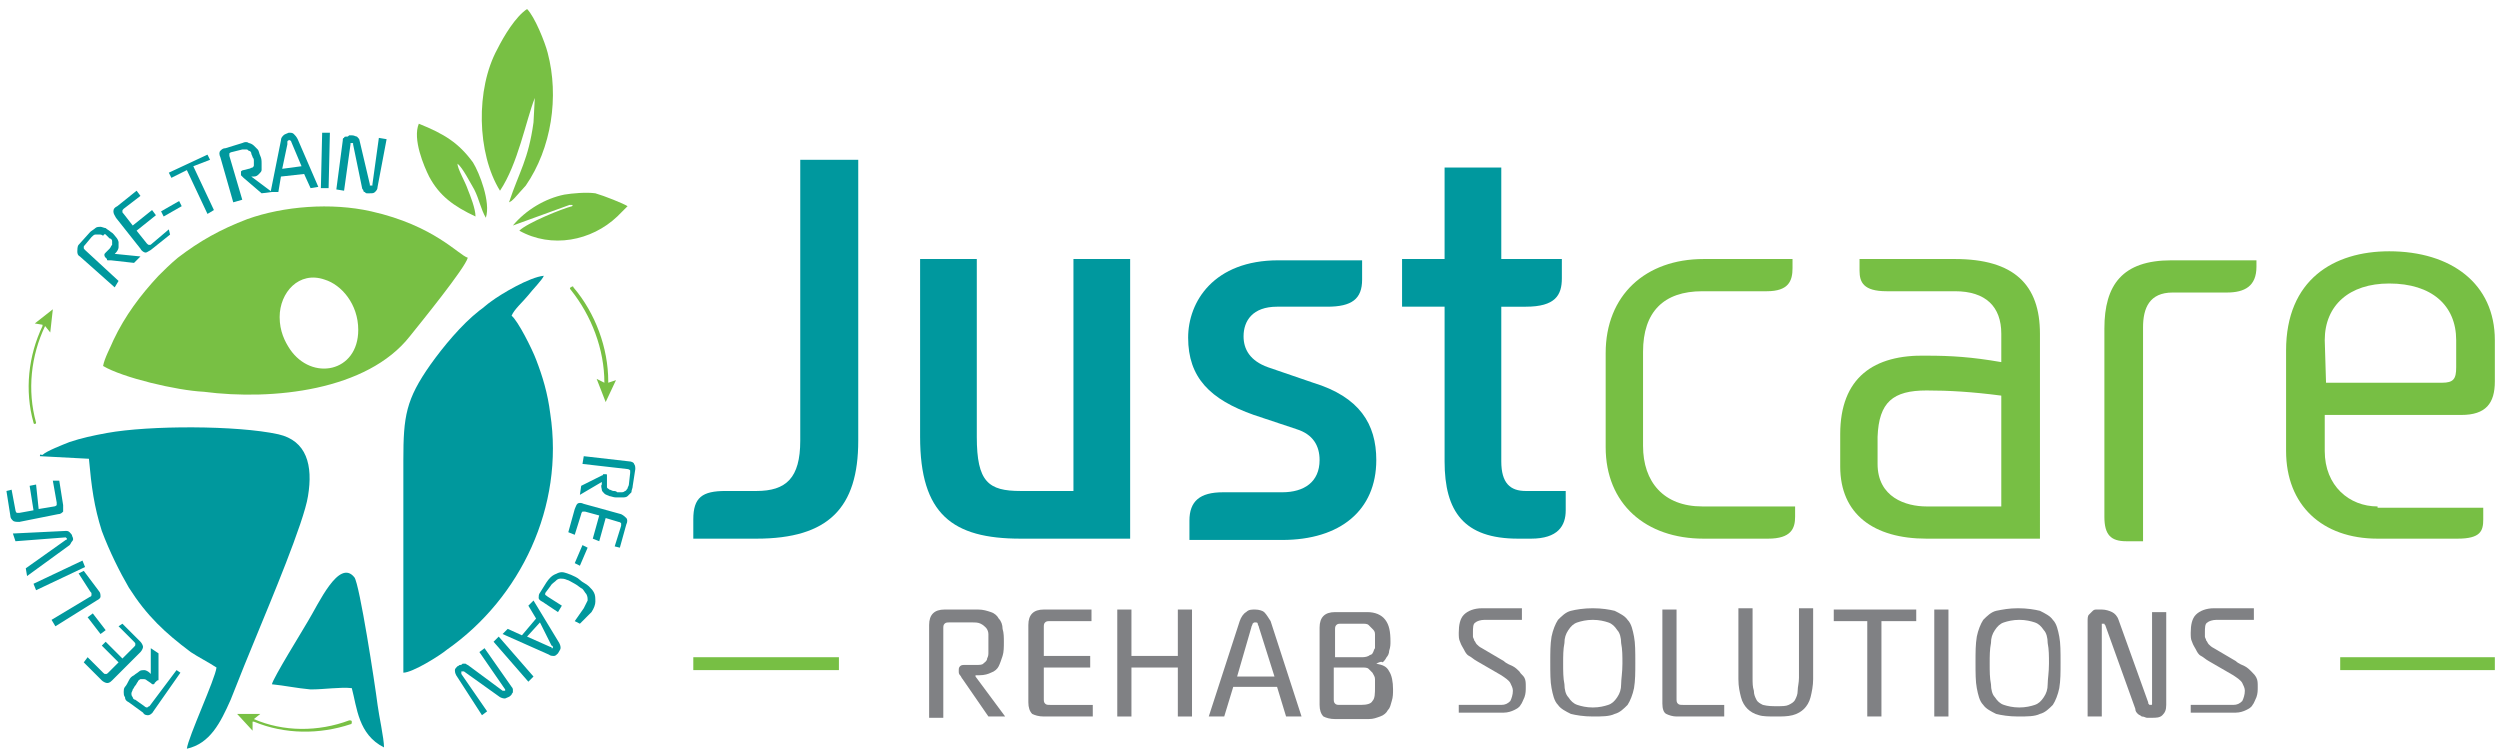 <?xml version="1.0" encoding="utf-8"?>
<!-- Generator: Adobe Illustrator 27.0.0, SVG Export Plug-In . SVG Version: 6.00 Build 0)  -->
<svg version="1.1" id="Layer_1" xmlns="http://www.w3.org/2000/svg" xmlns:xlink="http://www.w3.org/1999/xlink" x="0px" y="0px"
	 viewBox="0 0 194 58.7" style="enable-background:new 0 0 194 58.7;" xml:space="preserve">
<style type="text/css">
	.st0{fill:#00989E;}
	.st1{fill:#77BF44;}
	.st2{fill:#808184;}
	.st3{fill:none;stroke:#77BF44;stroke-miterlimit:10;}
	.st4{fill-rule:evenodd;clip-rule:evenodd;fill:#78C044;}
	.st5{fill-rule:evenodd;clip-rule:evenodd;fill:#00989D;}
	.st6{fill:#78C044;}
	.st7{fill:#00989D;}
</style>
<g>
	<g>
		<path class="st0" d="M58.7,38.1c2.3,0,3.4-1,3.4-3.9V12.4h4.5v21.8c0,5.2-2.3,7.6-7.9,7.6h-4.9v-1.5c0-1.7,0.7-2.2,2.5-2.2H58.7z"
			/>
		<path class="st0" d="M79.2,41.8c-5.3,0-7.8-1.9-7.8-7.9V20.1h4.4v13.8c0,3.5,0.9,4.2,3.4,4.2h4.1v-18h4.4v21.7L79.2,41.8
			L79.2,41.8z"/>
		<path class="st0" d="M105.7,20.1v1.6c0,1.5-0.8,2.1-2.7,2.1h-3.9c-1.9,0-2.6,1.1-2.6,2.3c0,1,0.5,1.9,1.9,2.4l3.5,1.2
			c3.6,1.1,4.9,3.2,4.9,6c0,3.9-2.8,6.2-7.3,6.2h-7.2v-1.5c0-1.5,0.8-2.2,2.6-2.2h4.6c1.7,0,2.9-0.8,2.9-2.5c0-1.1-0.5-2-1.8-2.4
			l-3.3-1.1c-3.4-1.2-5.1-2.9-5.1-6c0-2.8,2-6,7-6H105.7L105.7,20.1z"/>
		<path class="st0" d="M117.8,41.8c-4.2,0-5.7-2.1-5.7-6v-12h-3.3v-3.7h3.3V13h4.4v7.1h4.7v1.5c0,1.3-0.5,2.2-2.8,2.2h-1.9v12
			c0,1.7,0.7,2.3,1.9,2.3h3.1v1.5c0,1.2-0.6,2.2-2.7,2.2L117.8,41.8L117.8,41.8z"/>
		<g>
			<path class="st1" d="M132.1,39.3c-3,0-4.6-1.9-4.6-4.7v-7.3c0-3.1,1.6-4.7,4.6-4.7h5c1.7,0,2-0.8,2-1.8v-0.7h-6.9
				c-4.5,0-7.6,2.8-7.6,7.3v7.3c0,4.4,3.1,7.1,7.6,7.1h5c1.8,0,2.1-0.8,2.1-1.7v-0.8L132.1,39.3L132.1,39.3z"/>
			<path class="st1" d="M149.5,30.3c1.7,0,3.5,0.1,5.8,0.4v8.6h-5.8c-1.6,0-3.8-0.7-3.8-3.3v-2.1C145.8,31.2,146.9,30.3,149.5,30.3
				 M158.3,25.9c0-3.8-2-5.8-6.6-5.8h-7.4v0.9c0,0.9,0.3,1.6,2.1,1.6h5.3c2.4,0,3.6,1.2,3.6,3.3v2.2c-2.3-0.4-3.9-0.5-5.8-0.5
				c-4.1-0.1-6.7,1.7-6.7,6.1v2.5c0,3.7,2.6,5.6,6.7,5.6h8.8V25.9L158.3,25.9z"/>
			<path class="st1" d="M166.3,25.4c0-1.5,0.5-2.7,2.3-2.7h4.2c1.4,0,2.3-0.5,2.3-2v-0.5h-6.6c-3.8,0-5.2,1.9-5.2,5.3v14.6
				c0,1.4,0.5,1.9,1.7,1.9h1.3L166.3,25.4L166.3,25.4z"/>
			<path class="st1" d="M180.4,26.4c0-2.7,1.9-4.4,5-4.4c3.3,0,5.2,1.7,5.2,4.4v2.1c0,0.9-0.2,1.2-1.1,1.2h-9L180.4,26.4L180.4,26.4
				z M184.5,39.3c-2.2,0-4.1-1.6-4.1-4.3v-2.8H191c1.9,0,2.6-0.9,2.6-2.6v-3.2c0-4.4-3.4-6.9-8.2-6.9c-4.3,0-8,2.2-8,7.7V35
				c0,4.2,2.8,6.8,7.1,6.8h6.2c1.8,0,2-0.6,2-1.5v-0.9H184.5z"/>
		</g>
	</g>
	<g>
		<path class="st2" d="M72.1,55.6v-7.1c0-0.4,0.1-0.7,0.3-0.9c0.2-0.2,0.5-0.3,0.9-0.3h2.6c0.4,0,0.7,0.1,1,0.2
			c0.3,0.1,0.5,0.3,0.6,0.5c0.2,0.2,0.3,0.5,0.3,0.8c0.1,0.3,0.1,0.7,0.1,1c0,0.4,0,0.8-0.1,1.1c-0.1,0.3-0.2,0.6-0.3,0.8
			c-0.1,0.2-0.3,0.4-0.6,0.5c-0.2,0.1-0.5,0.2-0.9,0.2h-0.3v0.1l2.3,3.1h-1.3l-2-2.9c-0.1-0.1-0.1-0.2-0.2-0.3
			c-0.1-0.1-0.1-0.2-0.1-0.3V52c0-0.1,0-0.2,0.1-0.3c0.1-0.1,0.2-0.1,0.4-0.1h0.8c0.3,0,0.5,0,0.6-0.1c0.1-0.1,0.3-0.2,0.3-0.4
			c0.1-0.2,0.1-0.3,0.1-0.5c0-0.2,0-0.4,0-0.7c0-0.3,0-0.5,0-0.7c0-0.2-0.1-0.4-0.2-0.5c-0.1-0.1-0.2-0.2-0.4-0.3
			c-0.2-0.1-0.4-0.1-0.7-0.1h-1.7c-0.2,0-0.3,0-0.4,0.1c-0.1,0.1-0.1,0.2-0.1,0.4v6.9H72.1z"/>
		<path class="st2" d="M84.8,55.6H81c-0.4,0-0.7-0.1-0.9-0.2c-0.2-0.2-0.3-0.5-0.3-0.9v-6c0-0.4,0.1-0.7,0.3-0.9
			c0.2-0.2,0.5-0.3,0.9-0.3h3.7v0.9h-3.2c-0.2,0-0.3,0-0.4,0.1c-0.1,0.1-0.1,0.2-0.1,0.4v2.2h3.6v0.9h-3.6v2.4c0,0.2,0,0.3,0.1,0.4
			c0.1,0.1,0.2,0.1,0.4,0.1h3.3V55.6z"/>
		<path class="st2" d="M92.5,55.6h-1.1v-3.8h-3.6v3.8h-1.1v-8.3h1.1v3.6h3.6v-3.6h1.1V55.6z"/>
		<path class="st2" d="M96.2,48.2c0.1-0.3,0.3-0.6,0.5-0.7c0.2-0.2,0.4-0.2,0.7-0.2c0.3,0,0.6,0.1,0.7,0.2c0.2,0.2,0.3,0.4,0.5,0.7
			l2.4,7.4h-1.2l-0.7-2.3h-3.4L95,55.6h-1.2L96.2,48.2z M96,52.5h2.9l-1.2-3.8c0-0.1-0.1-0.2-0.1-0.3c0-0.1-0.1-0.1-0.2-0.1
			s-0.1,0-0.2,0.1c0,0.1-0.1,0.2-0.1,0.3L96,52.5z"/>
		<path class="st2" d="M106.8,51.5c0.5,0.1,0.8,0.2,1,0.6c0.2,0.3,0.3,0.8,0.3,1.4c0,0.3,0,0.6-0.1,0.9c-0.1,0.3-0.1,0.5-0.3,0.7
			c-0.1,0.2-0.3,0.4-0.6,0.5s-0.5,0.2-0.9,0.2h-2.6c-0.4,0-0.7-0.1-0.9-0.2c-0.2-0.2-0.3-0.5-0.3-0.9v-6c0-0.4,0.1-0.7,0.3-0.9
			c0.2-0.2,0.5-0.3,0.9-0.3h2.5c0.6,0,1.1,0.2,1.4,0.6c0.3,0.4,0.4,0.9,0.4,1.7c0,0.2,0,0.4-0.1,0.7c0,0.2-0.1,0.4-0.2,0.5
			c-0.1,0.2-0.2,0.3-0.3,0.4C107.2,51.3,107,51.4,106.8,51.5L106.8,51.5z M103.5,51h2.1c0.2,0,0.4,0,0.6-0.1
			c0.1-0.1,0.3-0.1,0.3-0.2c0.1-0.1,0.1-0.3,0.2-0.4c0-0.2,0-0.4,0-0.6c0-0.2,0-0.4,0-0.5c0-0.2-0.1-0.3-0.2-0.4
			c-0.1-0.1-0.2-0.2-0.3-0.3c-0.1-0.1-0.3-0.1-0.5-0.1h-1.6c-0.2,0-0.3,0-0.4,0.1c-0.1,0.1-0.1,0.2-0.1,0.4V51z M103.5,54.2
			c0,0.2,0,0.3,0.1,0.4c0.1,0.1,0.2,0.1,0.4,0.1h1.6c0.5,0,0.8-0.1,0.9-0.3c0.2-0.2,0.2-0.6,0.2-1.1c0-0.2,0-0.4,0-0.6
			c0-0.2-0.1-0.3-0.2-0.5c-0.1-0.1-0.2-0.2-0.3-0.3c-0.1-0.1-0.3-0.1-0.5-0.1h-2.2V54.2z"/>
		<path class="st2" d="M113.3,54.7h3.2c0.3,0,0.5-0.1,0.7-0.3c0.1-0.2,0.2-0.5,0.2-0.8c0-0.2-0.1-0.4-0.2-0.6
			c-0.1-0.2-0.4-0.4-0.7-0.6l-1.9-1.1c-0.2-0.1-0.4-0.3-0.6-0.4c-0.2-0.1-0.3-0.3-0.4-0.5c-0.1-0.2-0.2-0.3-0.3-0.6
			c-0.1-0.2-0.1-0.4-0.1-0.7c0-0.6,0.1-1.1,0.4-1.4c0.3-0.3,0.8-0.5,1.4-0.5h3.1v0.9h-2.9c-0.3,0-0.6,0.1-0.7,0.2
			c-0.2,0.1-0.2,0.4-0.2,0.8c0,0.1,0,0.2,0,0.3s0.1,0.2,0.1,0.3c0.1,0.1,0.1,0.2,0.2,0.3c0.1,0.1,0.2,0.2,0.4,0.3l1.7,1
			c0.2,0.2,0.5,0.3,0.7,0.4c0.2,0.1,0.4,0.3,0.5,0.4c0.1,0.2,0.3,0.3,0.4,0.5c0.1,0.2,0.1,0.4,0.1,0.7c0,0.3,0,0.5-0.1,0.8
			c-0.1,0.2-0.2,0.5-0.3,0.6c-0.1,0.2-0.3,0.3-0.5,0.4c-0.2,0.1-0.5,0.2-0.8,0.2h-3.5V54.7z"/>
		<path class="st2" d="M123.6,47.2c0.7,0,1.3,0.1,1.7,0.2c0.4,0.2,0.8,0.4,1,0.7c0.3,0.3,0.4,0.8,0.5,1.3c0.1,0.5,0.1,1.2,0.1,2
			s0,1.4-0.1,2c-0.1,0.5-0.3,1-0.5,1.3c-0.3,0.3-0.6,0.6-1,0.7c-0.4,0.2-1,0.2-1.7,0.2c-0.7,0-1.3-0.1-1.7-0.2
			c-0.4-0.2-0.8-0.4-1-0.7c-0.3-0.3-0.4-0.8-0.5-1.3c-0.1-0.5-0.1-1.2-0.1-2s0-1.4,0.1-2c0.1-0.5,0.3-1,0.5-1.3
			c0.3-0.3,0.6-0.6,1-0.7C122.3,47.3,122.9,47.2,123.6,47.2z M121.3,51.5c0,0.6,0,1.1,0.1,1.6c0,0.4,0.1,0.8,0.3,1
			c0.2,0.3,0.4,0.5,0.7,0.6s0.7,0.2,1.2,0.2c0.5,0,0.9-0.1,1.2-0.2c0.3-0.1,0.5-0.3,0.7-0.6c0.2-0.3,0.3-0.6,0.3-1
			c0-0.4,0.1-0.9,0.1-1.6c0-0.6,0-1.1-0.1-1.6c0-0.4-0.1-0.8-0.3-1c-0.2-0.3-0.4-0.5-0.7-0.6c-0.3-0.1-0.7-0.2-1.2-0.2
			c-0.5,0-0.9,0.1-1.2,0.2c-0.3,0.1-0.5,0.3-0.7,0.6c-0.2,0.3-0.3,0.6-0.3,1C121.3,50.4,121.3,50.9,121.3,51.5z"/>
		<path class="st2" d="M130.1,55.6c-0.3,0-0.6-0.1-0.8-0.2c-0.2-0.1-0.3-0.4-0.3-0.8v-7.3h1.1v6.9c0,0.2,0,0.3,0.1,0.4
			c0.1,0.1,0.2,0.1,0.4,0.1h3.2v0.9H130.1z"/>
		<path class="st2" d="M137.9,54.8c0.4,0,0.7,0,0.9-0.1c0.2-0.1,0.4-0.2,0.5-0.4c0.1-0.2,0.2-0.4,0.2-0.7c0-0.3,0.1-0.6,0.1-1v-5.4
			h1.1v5.5c0,0.5-0.1,1-0.2,1.4c-0.1,0.4-0.3,0.7-0.5,0.9s-0.5,0.4-0.9,0.5c-0.4,0.1-0.8,0.1-1.3,0.1c-0.5,0-1,0-1.3-0.1
			c-0.4-0.1-0.7-0.3-0.9-0.5s-0.4-0.5-0.5-0.9c-0.1-0.4-0.2-0.8-0.2-1.4v-5.5h1.1v5.4c0,0.4,0,0.7,0.1,1c0,0.3,0.1,0.5,0.2,0.7
			c0.1,0.2,0.3,0.3,0.5,0.4C137.2,54.8,137.5,54.8,137.9,54.8z"/>
		<path class="st2" d="M144.9,55.6v-7.4h-2.6v-0.9h6.4v0.9H146v7.4H144.9z"/>
		<path class="st2" d="M150.1,55.6v-8.3h1.1v8.3H150.1z"/>
		<path class="st2" d="M156.6,47.2c0.7,0,1.3,0.1,1.7,0.2c0.4,0.2,0.8,0.4,1,0.7c0.3,0.3,0.4,0.8,0.5,1.3s0.1,1.2,0.1,2s0,1.4-0.1,2
			c-0.1,0.5-0.3,1-0.5,1.3c-0.3,0.3-0.6,0.6-1,0.7c-0.4,0.2-1,0.2-1.7,0.2c-0.7,0-1.3-0.1-1.7-0.2c-0.4-0.2-0.8-0.4-1-0.7
			c-0.3-0.3-0.4-0.8-0.5-1.3c-0.1-0.5-0.1-1.2-0.1-2s0-1.4,0.1-2c0.1-0.5,0.3-1,0.5-1.3c0.3-0.3,0.6-0.6,1-0.7
			C155.4,47.3,155.9,47.2,156.6,47.2z M154.4,51.5c0,0.6,0,1.1,0.1,1.6c0,0.4,0.1,0.8,0.3,1c0.2,0.3,0.4,0.5,0.7,0.6
			c0.3,0.1,0.7,0.2,1.2,0.2c0.5,0,0.9-0.1,1.2-0.2c0.3-0.1,0.5-0.3,0.7-0.6c0.2-0.3,0.3-0.6,0.3-1c0-0.4,0.1-0.9,0.1-1.6
			c0-0.6,0-1.1-0.1-1.6c0-0.4-0.1-0.8-0.3-1c-0.2-0.3-0.4-0.5-0.7-0.6c-0.3-0.1-0.7-0.2-1.2-0.2c-0.5,0-0.9,0.1-1.2,0.2
			c-0.3,0.1-0.5,0.3-0.7,0.6c-0.2,0.3-0.3,0.6-0.3,1C154.4,50.4,154.4,50.9,154.4,51.5z"/>
		<path class="st2" d="M168.1,54.7c0,0.4-0.1,0.6-0.3,0.8c-0.2,0.2-0.5,0.2-0.8,0.2c-0.1,0-0.3,0-0.4,0c-0.1,0-0.2-0.1-0.4-0.1
			c-0.1-0.1-0.2-0.1-0.3-0.2c-0.1-0.1-0.2-0.2-0.2-0.4l-2.3-6.4c0-0.1-0.1-0.1-0.1-0.2c0,0-0.1,0-0.1,0s-0.1,0-0.1,0
			c0,0,0,0.1,0,0.2v7h-1.1v-7.4c0-0.2,0-0.4,0.1-0.5c0.1-0.1,0.2-0.2,0.3-0.3c0.1-0.1,0.2-0.1,0.3-0.1c0.1,0,0.2,0,0.4,0
			c0.3,0,0.6,0.1,0.8,0.2c0.2,0.1,0.4,0.3,0.5,0.6l2.3,6.4c0,0.1,0,0.1,0.1,0.2c0,0,0.1,0,0.1,0c0.1,0,0.1,0,0.1-0.1
			c0,0,0-0.1,0-0.1v-7h1.1V54.7z"/>
		<path class="st2" d="M170.1,54.7h3.2c0.3,0,0.5-0.1,0.7-0.3c0.1-0.2,0.2-0.5,0.2-0.8c0-0.2-0.1-0.4-0.2-0.6
			c-0.1-0.2-0.4-0.4-0.7-0.6l-1.9-1.1c-0.2-0.1-0.4-0.3-0.6-0.4c-0.2-0.1-0.3-0.3-0.4-0.5c-0.1-0.2-0.2-0.3-0.3-0.6
			c-0.1-0.2-0.1-0.4-0.1-0.7c0-0.6,0.1-1.1,0.4-1.4c0.3-0.3,0.8-0.5,1.4-0.5h3.1v0.9h-2.9c-0.3,0-0.6,0.1-0.7,0.2
			c-0.2,0.1-0.2,0.4-0.2,0.8c0,0.1,0,0.2,0,0.3c0,0.1,0.1,0.2,0.1,0.3c0.1,0.1,0.1,0.2,0.2,0.3c0.1,0.1,0.2,0.2,0.4,0.3l1.7,1
			c0.2,0.2,0.5,0.3,0.7,0.4c0.2,0.1,0.4,0.3,0.5,0.4c0.2,0.2,0.3,0.3,0.4,0.5s0.1,0.4,0.1,0.7c0,0.3,0,0.5-0.1,0.8
			c-0.1,0.2-0.2,0.5-0.3,0.6c-0.1,0.2-0.3,0.3-0.5,0.4c-0.2,0.1-0.5,0.2-0.8,0.2h-3.5V54.7z"/>
	</g>
	<line class="st3" x1="65.1" y1="51.5" x2="53.8" y2="51.5"/>
	<line class="st3" x1="193.6" y1="51.5" x2="181.6" y2="51.5"/>
	<g>
		<path class="st4" d="M21.7,24.6c0,1.1,0.4,1.9,0.8,2.5c1.7,2.5,5.3,1.8,5.3-1.5c0-2-1.3-3.5-2.6-3.9C23.2,21,21.7,22.7,21.7,24.6z
			 M8,28.4c1.5,0.9,5.7,1.9,7.8,2c5.4,0.7,12.7-0.1,16-4.3c0.8-1,4.3-5.3,4.5-6.1c-0.7-0.2-2.6-2.5-7.5-3.6C25.7,15.7,22,16,19.2,17
			c-2.1,0.8-3.7,1.7-5.4,3c-0.6,0.5-1.1,1-1.5,1.4c-1.4,1.5-2.6,3.1-3.5,5C8.6,26.9,8.1,27.8,8,28.4L8,28.4z"/>
		<path class="st5" d="M3.1,35.4l3.8,0.2c0.2,2.2,0.4,3.7,1,5.6c0.6,1.6,1.4,3.2,2.1,4.4c1.4,2.2,2.8,3.5,4.8,5
			c0.6,0.4,1.4,0.8,2,1.2c-0.1,0.9-2.2,5.4-2.3,6.3c1.8-0.4,2.6-2,3.4-3.8c0.7-1.8,1.4-3.5,2.1-5.2c0.9-2.2,3.6-8.6,3.9-10.6
			c0.4-2.4-0.1-4.3-2.3-4.8c-3.2-0.7-10-0.7-13.3-0.1c-1.1,0.2-2,0.4-2.9,0.7c-0.5,0.2-1.8,0.7-2.1,1C3.1,35.3,3.1,35.2,3.1,35.4"/>
		<path class="st5" d="M31.3,35.7v16.5c0.7,0,2.8-1.3,3.4-1.8c5.7-4,9.1-11.1,8-18.3c-0.2-1.6-0.6-2.9-1.1-4.2
			c-0.3-0.8-1.4-3-1.9-3.4c0.2-0.5,0.9-1.1,1.3-1.6c0.3-0.4,1.1-1.2,1.2-1.5c-1.1,0.1-3.3,1.4-4.1,2c-0.3,0.2-0.6,0.5-0.9,0.7
			c-1.4,1.1-2.8,2.8-3.8,4.2C31.5,31,31.3,32.3,31.3,35.7"/>
		<path class="st5" d="M21.1,53.1c1,0.1,1.9,0.3,3,0.4c1.1,0,2.3-0.2,3.2-0.1c0.4,1.5,0.5,3.6,2.5,4.6c0-0.7-0.4-2.5-0.5-3.3
			c-0.2-1.6-1.4-9.4-1.8-9.9c-1.2-1.5-2.8,2.1-3.6,3.4C23.5,48.9,21.2,52.6,21.1,53.1"/>
		<path class="st4" d="M40.8,14.4c2-2.9,2.6-6.9,1.7-10.3c-0.2-0.8-1-2.8-1.6-3.4c-0.9,0.6-1.8,2.1-2.3,3.1c-1.7,3.1-1.6,8.1,0.2,11
			l0,0c1.4-2.1,2-5.4,2.7-7.2l-0.1,1.9c-0.4,2.9-1.1,3.8-1.9,6.2c0.2-0.1,0.2-0.1,0.4-0.3L40.8,14.4z"/>
		<path class="st4" d="M46.2,15c-0.7-0.1-1.8,0-2.4,0.1c-1.5,0.3-3,1.2-4,2.4l0,0l4.4-1.6c0.4,0,0.2,0,0.2,0.1
			c-0.8,0.2-3.5,1.3-4.1,1.9c2.5,1.4,5.6,0.8,7.6-1.1c0.1-0.1,0.2-0.2,0.4-0.4l0.4-0.4C48.4,15.8,46.9,15.2,46.2,15z"/>
		<path class="st4" d="M32.5,9.6c-0.5,1.2,0.4,3.3,0.8,4.1c0.8,1.5,1.9,2.3,3.6,3.1l0,0c0-0.6-0.4-1.6-0.6-2.1
			c-0.2-0.6-0.8-1.6-0.8-2c0.4,0.3,1,1.5,1.3,2c0.4,0.8,0.5,1.5,0.9,2.2c0.4-1.2-0.5-3.5-1-4.3C35.6,11.1,34.5,10.4,32.5,9.6z"/>
		<g>
			<path class="st6" d="M19.7,55.8l0.5-0.4l-1.8,0l1.2,1.3V56c0,0,0.1,0,0.1,0c2.4,1,5.1,1,7.5,0.2c0.1,0,0.1-0.1,0.1-0.2
				c0-0.1-0.1-0.1-0.2-0.1C24.7,56.8,22,56.8,19.7,55.8z"/>
			<g>
				<path class="st7" d="M8.9,22.3l-2.7-2.4c-0.2-0.1-0.2-0.3-0.2-0.4S6,19.1,6.1,19L7,18c0.1-0.1,0.3-0.2,0.4-0.3
					c0.1-0.1,0.3-0.1,0.4-0.1c0.1,0,0.3,0.1,0.4,0.1c0.1,0.1,0.3,0.2,0.4,0.3c0.2,0.1,0.3,0.3,0.4,0.4c0.1,0.1,0.2,0.3,0.2,0.4
					c0,0.1,0,0.3,0,0.4c0,0.1-0.1,0.3-0.2,0.4l-0.1,0.1l0,0l2,0.2l-0.5,0.5l-1.8-0.2c-0.1,0-0.1,0-0.2,0c-0.1,0-0.1,0-0.1-0.1
					l-0.1-0.1c0,0-0.1-0.1-0.1-0.2s0-0.1,0.1-0.2l0.3-0.3c0.1-0.1,0.1-0.2,0.2-0.3c0-0.1,0-0.2,0-0.3c0-0.1-0.1-0.2-0.2-0.2
					c-0.1-0.1-0.2-0.2-0.3-0.3S8,18.3,8,18.3c-0.1-0.1-0.2-0.1-0.3-0.1s-0.2,0-0.3,0c-0.1,0-0.2,0.1-0.3,0.2L6.6,19
					c-0.1,0.1-0.1,0.1-0.1,0.2s0,0.1,0.1,0.2l2.6,2.4L8.9,22.3z"/>
				<path class="st7" d="M13.2,18.2l-1.5,1.2c-0.2,0.1-0.3,0.2-0.4,0.2c-0.1,0-0.3-0.1-0.4-0.3L9,16.9c-0.1-0.2-0.2-0.3-0.2-0.5
					s0.1-0.3,0.3-0.4l1.5-1.2l0.3,0.4l-1.3,1c-0.1,0.1-0.1,0.1-0.1,0.2c0,0.1,0,0.1,0.1,0.2l0.7,0.9l1.5-1.2l0.3,0.4l-1.5,1.2l0.8,1
					c0.1,0.1,0.1,0.1,0.2,0.1c0.1,0,0.1,0,0.2-0.1l1.3-1.1L13.2,18.2z"/>
				<path class="st7" d="M12.5,16.4l1.4-0.8l0.2,0.4l-1.4,0.8L12.5,16.4z"/>
				<path class="st7" d="M16.1,16.6l-1.6-3.4l-1.2,0.6l-0.2-0.4l3-1.4l0.2,0.4L15,12.9l1.6,3.4L16.1,16.6z"/>
				<path class="st7" d="M18.1,15.7l-1-3.5c-0.1-0.2-0.1-0.4,0-0.5c0.1-0.1,0.2-0.2,0.4-0.2l1.3-0.4c0.2-0.1,0.4-0.1,0.5,0
					c0.1,0,0.3,0.1,0.4,0.2c0.1,0.1,0.2,0.2,0.3,0.3c0.1,0.1,0.1,0.3,0.2,0.5c0.1,0.2,0.1,0.4,0.1,0.6c0,0.2,0,0.3,0,0.5
					c0,0.1-0.1,0.2-0.2,0.3c-0.1,0.1-0.2,0.2-0.4,0.2l-0.2,0v0l1.6,1.2L20.3,15l-1.4-1.2c0,0-0.1-0.1-0.1-0.1c0,0-0.1-0.1-0.1-0.1
					l0-0.1c0-0.1,0-0.1,0-0.2c0,0,0.1-0.1,0.2-0.1l0.4-0.1c0.1,0,0.2-0.1,0.3-0.1c0.1-0.1,0.1-0.1,0.1-0.2s0-0.2,0-0.3
					c0-0.1,0-0.2-0.1-0.3c0-0.1-0.1-0.2-0.1-0.3c0-0.1-0.1-0.2-0.2-0.2c-0.1-0.1-0.1-0.1-0.2-0.1c-0.1,0-0.2,0-0.3,0l-0.8,0.2
					c-0.1,0-0.2,0.1-0.2,0.1c0,0,0,0.1,0,0.2l1,3.4L18.1,15.7z"/>
				<path class="st7" d="M21.8,10.9c0-0.2,0.1-0.3,0.2-0.4c0.1-0.1,0.2-0.1,0.4-0.2c0.2,0,0.3,0,0.4,0.1c0.1,0.1,0.2,0.2,0.3,0.4
					l1.6,3.7l-0.6,0.1l-0.5-1.1l-1.8,0.2l-0.2,1.2L21,14.9L21.8,10.9z M21.9,13.1l1.5-0.2l-0.8-1.9c0-0.1-0.1-0.1-0.1-0.1
					c0,0-0.1-0.1-0.1,0c0,0-0.1,0-0.1,0.1c0,0,0,0.1,0,0.2L21.9,13.1z"/>
				<path class="st7" d="M24.9,14.6l0.1-4.3h0.6l-0.1,4.3L24.9,14.6z"/>
				<path class="st7" d="M29.3,14.5c0,0.2-0.1,0.3-0.2,0.4c-0.1,0.1-0.2,0.1-0.4,0.1c-0.1,0-0.1,0-0.2,0c-0.1,0-0.1,0-0.2-0.1
					c-0.1,0-0.1-0.1-0.1-0.1c0-0.1-0.1-0.1-0.1-0.2l-0.7-3.4c0,0,0-0.1,0-0.1c0,0,0,0-0.1,0c0,0,0,0-0.1,0c0,0,0,0,0,0.1l-0.5,3.6
					l-0.6-0.1l0.5-3.8c0-0.1,0-0.2,0.1-0.2c0-0.1,0.1-0.1,0.2-0.1c0.1,0,0.1,0,0.2-0.1c0.1,0,0.1,0,0.2,0c0.2,0,0.3,0.1,0.4,0.1
					c0.1,0.1,0.2,0.2,0.2,0.3l0.8,3.4c0,0,0,0.1,0,0.1c0,0,0,0,0.1,0c0,0,0.1,0,0.1,0s0,0,0-0.1l0.5-3.6l0.6,0.1L29.3,14.5z"/>
			</g>
			<g>
				<path class="st7" d="M45.3,35.4l3.5,0.4c0.2,0,0.4,0.1,0.4,0.2c0.1,0.1,0.1,0.3,0.1,0.4l-0.2,1.3c0,0.2-0.1,0.3-0.1,0.5
					c-0.1,0.1-0.2,0.2-0.3,0.3c-0.1,0.1-0.3,0.1-0.4,0.1c-0.2,0-0.3,0-0.5,0c-0.2,0-0.4-0.1-0.5-0.1c-0.2-0.1-0.3-0.1-0.4-0.2
					c-0.1-0.1-0.2-0.2-0.2-0.3c0-0.1-0.1-0.3,0-0.4l0-0.2h0L45,38.4l0.1-0.7l1.6-0.8c0,0,0.1,0,0.1-0.1c0,0,0.1,0,0.2,0H47
					c0.1,0,0.1,0,0.1,0.1c0,0,0,0.1,0,0.2l0,0.4c0,0.1,0,0.2,0,0.3c0,0.1,0.1,0.1,0.2,0.2c0.1,0,0.2,0.1,0.3,0.1
					c0.1,0,0.2,0,0.3,0.1c0.1,0,0.2,0,0.3,0s0.2,0,0.3-0.1c0.1,0,0.1-0.1,0.2-0.2c0-0.1,0.1-0.2,0.1-0.3l0.1-0.9c0-0.1,0-0.2,0-0.2
					c0,0-0.1-0.1-0.2-0.1L45.2,36L45.3,35.4z"/>
				<path class="st7" d="M44.1,41.3l0.5-1.8c0.1-0.2,0.1-0.3,0.2-0.4c0.1-0.1,0.3-0.1,0.5,0l2.9,0.8c0.2,0.1,0.3,0.2,0.4,0.3
					c0.1,0.1,0.1,0.3,0,0.5l-0.5,1.8l-0.4-0.1l0.5-1.6c0-0.1,0-0.2,0-0.2c0,0-0.1-0.1-0.2-0.1l-1-0.3l-0.5,1.8L46,41.8l0.5-1.8
					l-1.1-0.3c-0.1,0-0.2,0-0.2,0c0,0-0.1,0.1-0.1,0.2l-0.5,1.6L44.1,41.3z"/>
				<path class="st7" d="M45.6,42.5L45,43.9l-0.4-0.2l0.6-1.4L45.6,42.5z"/>
				<path class="st7" d="M45.3,47.2c0.1-0.2,0.2-0.4,0.3-0.6c0-0.2,0-0.3-0.1-0.5c-0.1-0.1-0.2-0.3-0.3-0.4
					c-0.2-0.1-0.4-0.3-0.6-0.4c-0.2-0.1-0.5-0.3-0.6-0.3c-0.2-0.1-0.4-0.1-0.5-0.1c-0.2,0-0.3,0.1-0.4,0.2c-0.1,0.1-0.3,0.2-0.4,0.4
					l-0.3,0.4c-0.1,0.1-0.1,0.2-0.1,0.2c0,0.1,0.1,0.1,0.2,0.2l1.1,0.7l-0.3,0.5l-1.2-0.8c-0.2-0.1-0.3-0.2-0.3-0.3s0-0.3,0.1-0.4
					l0.5-0.8c0.2-0.3,0.4-0.5,0.6-0.6c0.2-0.1,0.4-0.2,0.6-0.2s0.4,0.1,0.7,0.2c0.2,0.1,0.5,0.2,0.7,0.4c0.2,0.2,0.5,0.3,0.7,0.5
					c0.2,0.2,0.3,0.3,0.4,0.5c0.1,0.2,0.1,0.4,0.1,0.7c0,0.2-0.1,0.5-0.3,0.8L45,48.4l-0.4-0.2L45.3,47.2z"/>
				<path class="st7" d="M43.4,49.9c0.1,0.2,0.1,0.3,0.1,0.4c0,0.1-0.1,0.2-0.2,0.4c-0.1,0.1-0.2,0.2-0.3,0.2c-0.1,0-0.3,0-0.4-0.1
					L39,49.2l0.4-0.4l1.1,0.5l1.1-1.3L41,47l0.4-0.4L43.4,49.9z M41.9,48.3l-1,1.1l1.8,0.8c0.1,0,0.1,0,0.1,0.1c0,0,0.1,0,0.1,0
					c0,0,0-0.1,0-0.1c0,0,0-0.1-0.1-0.1L41.9,48.3z"/>
				<path class="st7" d="M38.7,49.4l2.7,3.1L41,52.9l-2.7-3.1L38.7,49.4z"/>
				<path class="st7" d="M35.4,52.4c-0.1-0.2-0.1-0.3-0.1-0.4c0-0.1,0.1-0.2,0.2-0.3c0.1,0,0.1-0.1,0.2-0.1c0.1,0,0.1,0,0.2-0.1
					c0.1,0,0.1,0,0.2,0c0.1,0,0.1,0.1,0.2,0.1l2.7,2c0,0,0.1,0,0.1,0c0,0,0,0,0.1,0l0,0c0,0,0-0.1,0-0.1l-2-2.9l0.4-0.3l2.1,3
					c0.1,0.1,0.1,0.2,0.1,0.2c0,0.1,0,0.1,0,0.2c0,0.1-0.1,0.1-0.1,0.2c0,0-0.1,0.1-0.1,0.1c-0.1,0.1-0.2,0.1-0.4,0.2
					c-0.1,0-0.2,0-0.4-0.1l-2.8-2c0,0-0.1,0-0.1,0c0,0,0,0-0.1,0c0,0,0,0,0,0.1s0,0,0,0.1l2,2.9l-0.4,0.3L35.4,52.4z"/>
			</g>
			<g>
				<path class="st7" d="M14,52.2l-2.1,3c-0.1,0.2-0.3,0.3-0.4,0.3s-0.3,0-0.4-0.2L10,54.5c-0.2-0.1-0.3-0.2-0.3-0.4
					c-0.1-0.1-0.1-0.3-0.1-0.4c0-0.1,0-0.3,0.1-0.4c0.1-0.1,0.2-0.3,0.3-0.5c0.1-0.2,0.2-0.3,0.4-0.4c0.1-0.1,0.3-0.2,0.4-0.3
					c0.1-0.1,0.3-0.1,0.4-0.1c0.1,0,0.3,0.1,0.4,0.2l0.1,0.1l0,0v-2l0.6,0.4l0,1.8c0,0.1,0,0.1,0,0.2c0,0.1,0,0.1-0.1,0.1L12,53
					c0,0.1-0.1,0.1-0.1,0.1c-0.1,0-0.1,0-0.2-0.1l-0.3-0.2c-0.1-0.1-0.2-0.1-0.3-0.1s-0.2,0-0.2,0s-0.2,0.1-0.2,0.2
					c-0.1,0.1-0.1,0.2-0.2,0.3c-0.1,0.1-0.1,0.2-0.2,0.3c0,0.1-0.1,0.2-0.1,0.3c0,0.1,0,0.2,0.1,0.3c0,0.1,0.1,0.2,0.2,0.2l0.7,0.5
					c0.1,0.1,0.2,0.1,0.2,0.1c0.1,0,0.1-0.1,0.2-0.1l2.1-2.8L14,52.2z"/>
				<path class="st7" d="M9.5,48.4l1.4,1.4c0.1,0.1,0.2,0.3,0.2,0.4c0,0.1-0.1,0.3-0.2,0.4l-2.2,2.2c-0.2,0.2-0.3,0.2-0.4,0.2
					c-0.1,0-0.3-0.1-0.4-0.2l-1.4-1.4L6.8,51L8,52.2c0.1,0.1,0.1,0.1,0.2,0.1c0.1,0,0.1,0,0.2-0.1l0.8-0.8l-1.3-1.3l0.3-0.3l1.3,1.3
					l0.9-0.9c0.1-0.1,0.1-0.1,0.1-0.2c0-0.1,0-0.1-0.1-0.2l-1.2-1.2L9.5,48.4z"/>
				<path class="st7" d="M7.8,49.2l-1-1.3l0.4-0.3l1,1.3L7.8,49.2z"/>
				<path class="st7" d="M7.7,45.9c0.1,0.1,0.1,0.3,0.1,0.4c0,0.1-0.1,0.2-0.3,0.3l-3.2,2L4,48.1l3-1.8c0.1,0,0.1-0.1,0.1-0.2
					s0-0.1-0.1-0.2l-0.9-1.4l0.4-0.2L7.7,45.9z"/>
				<path class="st7" d="M6.6,44l-3.8,1.8l-0.2-0.5l3.8-1.8L6.6,44z"/>
				<path class="st7" d="M5.1,41.9c0.1,0,0.1-0.1,0.1-0.1c0,0-0.1-0.1-0.1-0.1L1.2,42L1,41.4l4.1-0.2c0.1,0,0.2,0,0.3,0.1
					c0.1,0.1,0.2,0.2,0.2,0.3c0.1,0.2,0.1,0.3,0,0.4s-0.1,0.2-0.2,0.3l-3.3,2.4L2,44.1L5.1,41.9z"/>
				<path class="st7" d="M4.6,37.3l0.3,1.9c0,0.2,0,0.3,0,0.5c-0.1,0.1-0.2,0.2-0.4,0.2l-3,0.6c-0.2,0-0.4,0-0.5-0.1
					c-0.1-0.1-0.2-0.2-0.2-0.4l-0.3-1.9L0.9,38l0.3,1.6c0,0.1,0.1,0.2,0.1,0.2c0,0,0.1,0,0.2,0l1.1-0.2l-0.3-1.9l0.5-0.1L3,39.5
					l1.2-0.2c0.1,0,0.2-0.1,0.2-0.1c0,0,0-0.1,0-0.2l-0.3-1.7L4.6,37.3z"/>
			</g>
			<path class="st6" d="M3.5,25.3l0.4,0.5L4.1,24l-1.4,1.1l0.6,0.1c0,0,0,0.1,0,0.1c-1.1,2.3-1.4,5-0.7,7.5c0,0.1,0.1,0.1,0.1,0.1
				c0.1,0,0.1-0.1,0.1-0.1C2.1,30.3,2.4,27.6,3.5,25.3z"/>
			<path class="st6" d="M46.9,29.7l-0.6-0.3l0.7,1.8l0.8-1.7l-0.6,0.2c0,0,0-0.1,0-0.1c0-2.6-1-5.3-2.7-7.3c0-0.1-0.1-0.1-0.2,0
				c-0.1,0-0.1,0.1,0,0.2C45.9,24.5,46.9,27.1,46.9,29.7z"/>
		</g>
	</g>
</g>
</svg>

